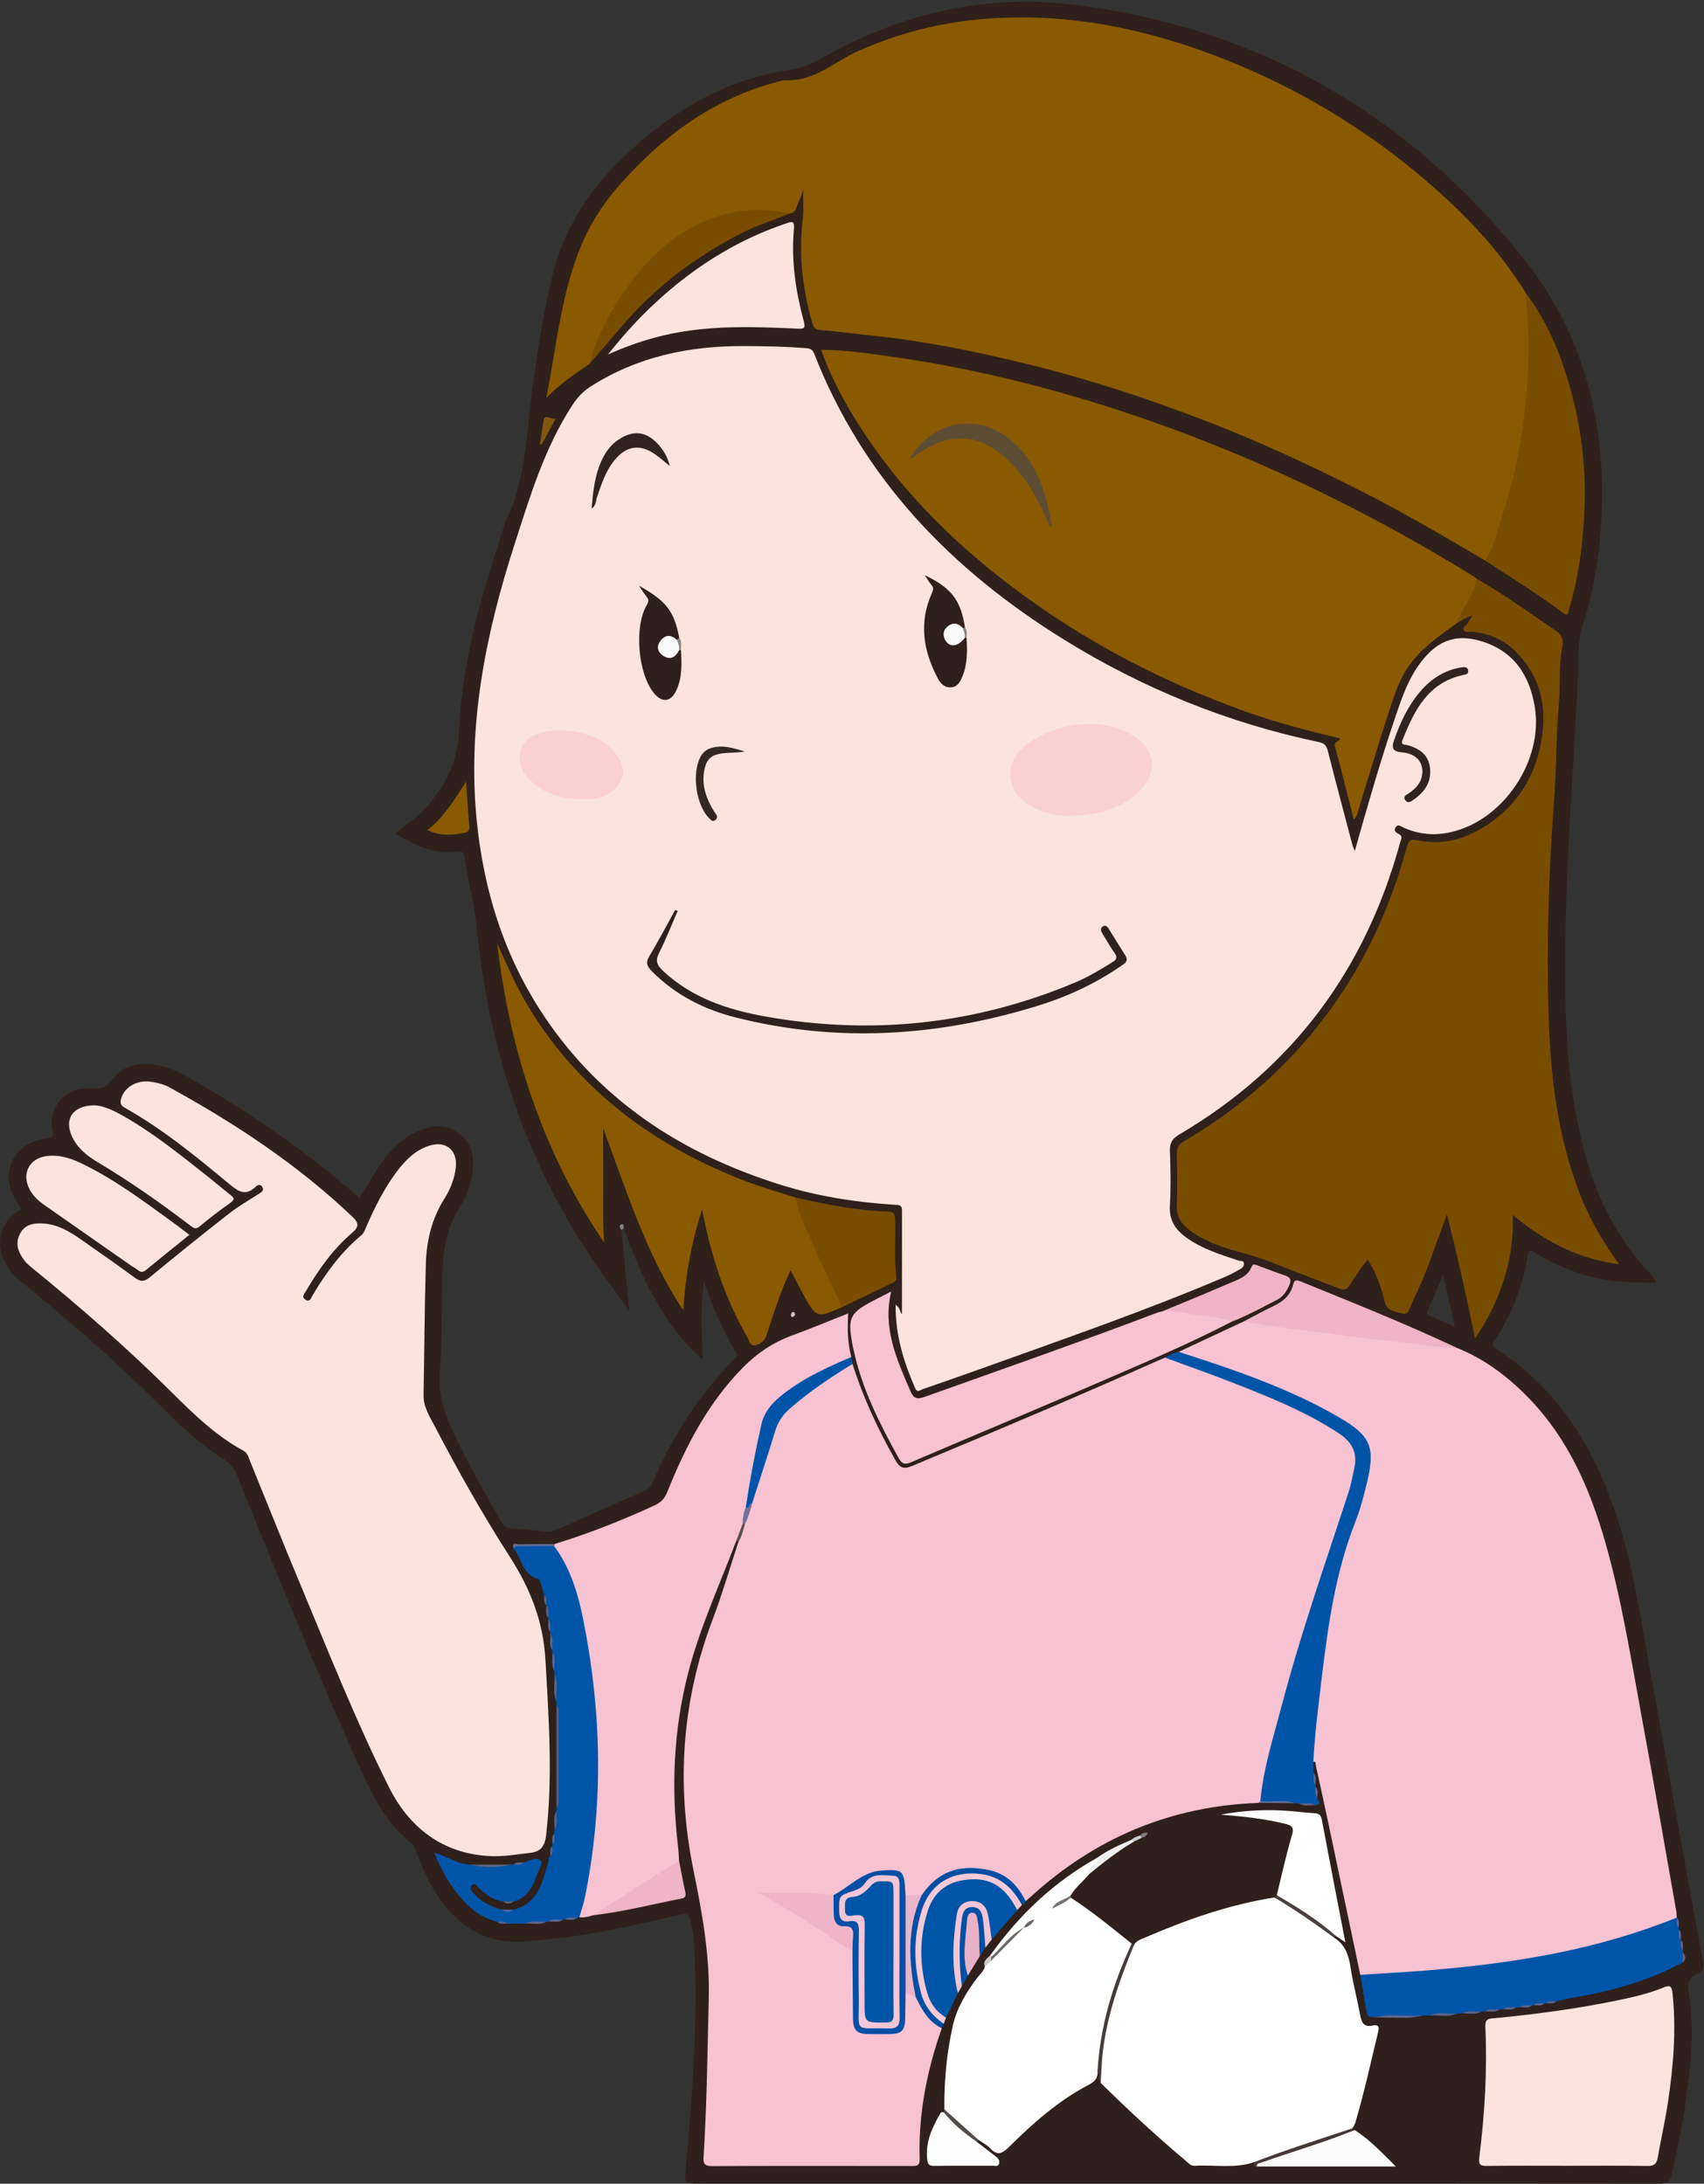 <?xml version="1.0" encoding="UTF-8"?>
<!DOCTYPE svg  PUBLIC '-//W3C//DTD SVG 1.1//EN'  'http://www.w3.org/Graphics/SVG/1.1/DTD/svg11.dtd'>
<svg version="1.1" viewBox="0 0 835 1070" xmlns="http://www.w3.org/2000/svg">
<rect x="0" y="0" width="835" height="1070" fill="#333333" stroke="none"/>
<defs>
<clipPath id="a">
<path d="m-0 1070h834.69v-1069.1h-834.69z"/>
</clipPath>
</defs>
<g clip-path="url(#a)">
<path d="m700.4 644.58c-1.143-0.497-1.317-1.17-0.804-2.336 2.437-5.536 4.787-11.11 7.57-17.608 2.02 8.858 3.804 16.687 5.798 25.435-4.65-2.034-8.604-3.77-12.564-5.491zm134.14 317.1c-8.767-47.808-17.305-95.658-25.999-143.48-4.524-24.878-8.144-49.953-15.987-74.124-11.033-34.004-28.593-63.348-59.428-83.135-2.835-1.82-1.43-2.944-0.393-4.573 8.05-12.649 13.601-26.298 15.851-41.145 0.553-3.646 1.793-2.532 3.687-1.351 5.228 3.262 10.779 5.878 16.483 8.203 13.756 5.606 28.102 6.82 42.858 6.352-0.142-0.603-0.132-0.784-0.217-0.887-1.592-1.925-3.129-3.901-4.808-5.747-15.001-16.498-24.442-35.897-30.178-57.29-8.104-30.22-9.589-61.125-9.489-92.161 0.152-47.014 4.086-93.872 6.277-140.8 0.385-8.251-0.347-16.625 2.258-24.746 4.438-13.835 7.202-28.032 8.51-42.515 4.584-50.733-5.482-97.881-37.746-138.1-56.297-70.171-129.12-112.36-218.78-123.72-44.343-5.618-86.018 3.95-124.78 26.073-5.093 2.907-10.13 4.902-16.065 5.787-31.606 4.713-57.7 20.407-80.474 42.072-16.957 16.131-29.634 35.044-35.294 58.09-4.691 19.103-7.625 38.526-10.202 58.009-2.739 20.709-3.035 41.896-12.088 61.384-1.462 3.149-2.316 6.584-3.41 9.9-10.245 31.072-18.897 62.58-20.32 95.422-0.646 14.921-7.012 26.329-16.404 36.851-4.215 4.723-9.641 8.054-14.643 12.348 9.556 5.834 19.156 10.562 30.582 8.956 2.164-0.305 2.973 0.184 3.252 2.357 1.458 11.381 4.859 22.384 5.961 33.884 6.141 64.109 26.487 123.02 65.012 175.15 3.122 4.225 6.087 8.567 9.761 13.753-1.349-14.102-2.579-26.968-3.809-39.834-0.274-1.043-0.101-1.596 1.109-1.013 8.629 23.855 18.742 46.82 38.65 64.473-0.219-12.53-1.29-24.66 0.688-38.008 4.358 12.685 9.087 23.819 15.453 34.169 1.23 2 0.311 2.869-0.935 4.115-17.299 17.311-29.993 37.699-39.815 59.97-0.866 1.965-2.005 3.286-3.954 4.145-14.283 6.292-28.538 12.648-42.815 18.954-1.672 0.739-3.394 1.164-5.317 0.96-5.632-0.598-11.275-1.125-16.927-1.473-2.208-0.136-3.616-0.836-4.756-2.83-8.748-15.307-17.511-30.596-24.896-46.638-3.903-8.479-6.164-17.226-5.498-26.598 1.195-16.799 0.841-33.635 1.328-50.449 0.321-11.091 2.489-21.783 8.657-31.378 2.799-4.353 4.697-9.2 5.664-14.318 1.53-8.095 1.121-15.876-6.127-21.27-7.134-5.308-14.766-4.05-22.153-0.276-7.318 3.737-12.726 9.618-17.181 16.361-3.352 5.073-6.377 10.361-9.479 15.439-25.204-22.047-52.457-41.03-81.333-57.724-5.473-3.163-11.077-6.18-17.388-7.274-8.673-1.503-17.067-0.523-22.515 7.069-2.785 3.881-5.237 4.494-9.628 4.171-12.927-0.948-21.736 8.457-19.616 20.814 0.605 3.526-0.463 3.514-3.214 3.857-16.314 2.03-23.246 17.348-14.21 31.096 0.709 1.079 1.478 2.118 2.359 3.374-3.832 2.126-6.949 4.784-8.836 8.683-4.267 8.816-0.936 19.272 8.374 26.81 23.578 19.09 46.408 39.024 67.914 60.449 9.802 9.766 19.783 19.373 31.603 26.714 3.192 1.982 4.997 4.428 6.373 7.807 20.196 49.595 40.057 99.332 62.456 148 5.691 12.365 12.418 23.954 23.285 32.582 1.602 1.273 1.926 3.081 2.523 4.76 3.144 8.839 7.181 17.211 12.964 24.636 9.579 12.298 21.83 19.331 37.815 18.56 4.82-0.233 9.622-0.862 14.433-1.298 21.794-1.975 42.98-7.243 64.248-12.018 2.814-0.631 3.712-0.133 4.408 2.587 1.625 6.356 2.088 12.82 2.302 19.309 1.126 34.211-1.273 68.278-4.476 102.3-0.722 7.67-0.805 7.66 6.614 7.66h204.49c88.66 0 177.32-0.02 265.98 0.08 3.56 0 5.205-0.74 6.042-4.54 2.224-10.08 4.462-20.15 6.037-30.35 3.007-19.46 5.398-39.015 2.312-58.675-0.726-4.63-0.095-7.439 4.286-9.296 2.253-0.955 3.277-2.459 2.727-5.46" fill="#2F201B"/>
</g>
<path d="m304.52 602.66c-0.694-0.956-1.509-2.156 0.097-2.73 0.985-0.351 1.107 0.859 1.012 1.717-0.37 0.338-0.739 0.675-1.109 1.013" fill="#8C8684"/>
<path d="m438.87 639.3c2.469 1.573 2.064 4.069 3.116 4.42 0-16.766-6e-3 -33.78 7e-3 -50.794 2e-3 -2.823-2.037-2.488-3.841-2.605-18.83-1.218-37.38-4.084-55.427-9.723-49.207-15.373-90.206-42.11-118.42-86.251-17.815-27.872-27.219-58.637-30.603-91.394-4.858-47.014 4.169-92.131 18.531-136.53 7.571-23.405 14.61-47.017 28.253-67.924 2.432-3.728 5.218-6.735 8.949-9.12 22.936-14.664 48.318-19.931 75.136-19.805 9.998 0.047 19.99 0.223 29.968 0.975 2.163 0.163 3.547 0.468 4.482 2.861 23.971 61.304 67.265 105.83 122.3 139.95 38.743 24.018 80.441 40.94 125.12 50.286 2.827 0.592 3.656 2.01 4.3 4.546 3.886 15.308 7.957 30.569 11.983 45.842 0.193 0.731 0.547 1.419 1.151 2.953 6.379-22.635 12.629-44.283 19.853-65.628 3.674-10.856 7.328-21.588 15.483-30.39 7.902-8.529 16.893-9.912 27.187-6.632 15.532 4.95 23.08 16.481 25.671 31.949 4.401 26.277-15.328 55.73-41.242 61.494-7.881 1.754-15.534 1.122-22.934-2.207-1.286-0.579-2.764-1.972-3.969-0.23-1.196 1.732 0.204 2.667 1.652 3.396 1.995 1.005 0.951 2.543 0.583 3.895-16.947 62.121-52.342 110.34-108.09 143.13-3.414 2.007-4.929 4.092-4.775 8.178 0.337 8.986 0.501 18.017-0.022 26.985-0.414 7.099 2.832 11.72 8.088 15.503 7.67 5.52 16.602 8.246 25.415 11.213 1.017 0.342 2.638-0.164 2.805 1.424 0.126 1.206-0.813 2.242-1.826 2.808-2.456 1.375-4.945 2.729-7.532 3.83-39.139 16.655-79.331 30.516-119.32 44.904-9.531 3.429-19.108 6.731-28.676 10.054-1.251 0.435-2.718 1.943-3.731-0.376-5.607-12.83-9.778-25.987-9.611-40.988" fill="#FBE4DB"/>
<path d="m417.76 668.33c5.215 16.533 12.517 32.117 21.049 47.184 2.118 3.741 3.947 4.532 8.132 2.786 40.566-16.927 81.062-34.013 121.2-51.928 0.909-0.405 1.836-0.768 2.755-1.151 5.209-0.381 9.735 2.071 14.378 3.733 20.861 7.466 41.452 15.603 61.073 26.004 2.947 1.563 5.846 3.203 8.623 5.037 9.915 6.547 11.941 11.577 9.388 23.295-0.994 4.558-2.317 9.027-3.816 13.45-14.006 41.326-27.564 82.785-37.879 125.23-1.614 6.641-2.738 13.365-4.204 20.029-0.394 0.783-1.081 1.178-1.885 1.417-42.791 1.523-79.807 17.065-111.36 45.867-0.855 0.781-1.758 1.511-2.639 2.264-2.082-0.705-2.953-2.611-3.987-4.25-8.538-13.541-32.638-13.563-41.213-3.221-1.743 2.103-3.305 4.634-6.194 5.569-2.456 0.43-4.896 0.641-7.249-0.467-1.912-1.634-1.522-3.941-1.64-6.04-0.194-3.454-1.903-5.043-5.34-5.207-5.718-0.274-11.317-0.578-15.286 4.847-1.185 1.62-3.265 2.418-5.251 2.663-2.971 0.366-5.255 1.871-7.433 3.702-0.752 0.364-1.577 0.707-2.384 0.6-10.339-1.375-20.77-0.492-30.677-1.006 13.821 6.712 26.678 15.997 39.875 24.732 1.101 0.729 2.205 1.498 2.737 2.813 1.297 8.946 0.291 17.939 0.597 26.904 0.068 1.996-0.088 4.002 0.081 5.99 0.325 3.831 2.051 6.154 6.334 5.974 3.488-0.148 6.99 0.028 10.484-0.04 4.625-0.09 5.852-1.295 6.157-5.864 0.265-3.967-0.542-7.994 0.667-11.906 1.971-2.677 3.839-0.566 5.74 0.121 3.968 5.706 8.086 11.304 12.907 16.346-7.292 20.73-11.527 41.99-10.849 64.04 0.113 3.67-1.819 3.46-4.32 3.46-32.47-0.04-64.941-0.09-97.411 0.06-3.783 0.02-4.361-1.36-4.154-4.63 1.63-25.75 1.893-51.56 2.551-77.349 0.548-21.489-3.296-42.284-7.543-63.194-8.467-41.688-5.749-82.661 9.436-122.68 4.704-12.396 8.399-25.174 12.555-37.777-4e-3 -3.234 1.052-6.223 2.118-9.21 1.545-3.328 2.755-6.771 3.561-10.355 4.018-12.004 7.96-24.03 11.602-36.155 1.378-4.589 4.208-8.099 7.832-11.307 7.522-6.659 15.798-12.232 24.093-17.801 2.02-1.357 3.996-3.127 6.789-2.582" fill="#F7C2D2"/>
<path d="m727.69 274.61c-20.329-12.019-40.735-23.877-61.821-34.569-24.79-12.571-50.002-24.179-75.937-34.137-28.396-10.902-57.277-20.386-86.853-27.604-24.812-6.055-49.804-11.176-75.251-13.805-8.57-0.885-17.113-2.062-25.696-2.78-2.504-0.209-3.497-1.219-4.102-3.36-4.79-16.953-6.812-34.145-4.593-51.719 0.58-4.595-0.248-9.294 0.346-14.151-0.787 2.127-1.377 4.358-2.415 6.355-1.147 2.206-1.124 5.495-4.676 5.801-2.434 0.962-4.93 0.417-7.363 0.151-19.791-2.155-36.908 3.805-52.084 16.456-15.316 12.768-25.895 28.819-33.612 46.957-1.497 3.519-3.09 6.977-4.976 10.301-7.045 4.677-14.027 9.436-20.933 16.455 5.2-26.633 7.41-52.625 17.942-76.69 4.566-10.433 10.987-19.822 18.493-28.278 20.817-23.45 45.319-41.468 76.126-49.713 1.597-0.428 3.259-1.011 4.866-0.943 14.014 0.596 23.808-9.238 35.459-14.38 18.865-8.326 38.392-13.526 58.927-15.451 45.176-4.233 87.793 5.566 129.03 23.052 32.998 13.992 63.125 32.763 90.322 56.049 18.746 16.05 35.746 33.805 48.803 54.981 2.209 4.622 2.327 9.539 2.517 14.567 1.418 37.571-4.583 73.932-17.454 109.2-1.018 2.788-1.184 6.381-5.066 7.259" fill="#8A5A00"/>
<path d="m666.57 967.64c-5.28-25.079-10.545-50.161-15.848-75.235-1.952-9.228-3.986-18.438-6.004-27.651-0.143-0.653 0.225-1.81-1.183-1.524-1.491-1.678-1.319-3.743-1.126-5.702 2.55-25.835 5.367-51.632 10.145-77.18 2.679-14.321 8.003-27.821 12.467-41.588 2.059-6.352 3.591-12.8 4.818-19.363 1.596-8.534-1.188-14.964-8.248-19.833-7.707-5.315-15.907-9.7-24.446-13.5-17.363-7.726-35.148-14.319-53.238-20.124-2.309-0.741-4.969-1.048-6.35-3.538 10.635-4.968 21.269-9.937 31.904-14.905 7.892-1.337 15.51 1.002 23.174 2.015 23.858 3.155 47.778 5.763 71.666 8.651 3.315 0.401 6.397 1.728 9.665 2.297 13.651 5.494 25.111 14.192 35.239 24.653 19.135 19.764 29.799 44.14 37.28 70.107 8.107 28.14 12.632 57.056 17.941 85.789 5.855 31.686 11.326 63.444 16.943 95.174 0.201 1.138 0.179 2.316 0.261 3.475-1.882 3.244-5.433 3.643-8.463 4.766-24.8 9.189-50.483 14.794-76.611 18.476-22.104 3.115-44.3 5.202-66.645 5.419-1.178 0.012-2.335 0.085-3.341-0.679" fill="#F7C2D2"/>
<path d="m242.03 909.53c-22.645-0.434-40.461-11.934-51.419-33.806-16.318-32.573-29.672-66.464-43.715-100.04-8.335-19.93-16.295-40.018-24.473-60.014-0.734-1.793-1.173-3.777-3.198-4.873-13.357-7.222-24.127-17.68-34.748-28.25-21.865-21.762-45.06-42.014-68.973-61.47-1.157-0.941-2.322-1.932-3.246-3.09-3.186-3.996-5.035-8.459-2.501-13.382 2.498-4.853 7.12-5.502 12.045-5.061 6.719 0.601 12.301 3.873 17.646 7.603 9.003 6.281 17.99 12.587 26.85 19.066 2.787 2.038 4.59 1.711 7.234-0.47 12.838-10.595 25.81-21.033 38.925-31.283 4.566-3.568 9.665-6.457 14.555-9.604 1.187-0.764 2.4-1.466 1.589-3.093-0.878-1.762-2.334-1.209-3.313-0.274-5.202 4.972-8.846 2.072-13.327-1.652-16.119-13.397-32.376-26.679-50.743-37.001-2.328-1.308-2.448-2.669-1.749-4.859 1.706-5.345 7.541-8.772 13.997-7.978 3.319 0.409 6.603 1.174 9.535 2.781 32.333 17.737 62.927 37.928 89.752 63.479 3.231 3.077 3.157 4.955-0.229 7.842-9.35 7.97-16.349 17.91-22.541 28.431-0.764 1.298-2.463 2.927-0.305 4.288 2.27 1.432 2.804-0.964 3.547-2.215 6.501-10.945 13.964-21.096 23.81-29.315 1.358-1.134 1.823-2.754 2.481-4.262 4.132-9.468 8.704-18.698 14.949-26.984 4.155-5.512 8.9-10.369 15.7-12.616 8.192-2.708 14.107 1.98 13.176 10.58-0.6 5.543-2.621 10.677-5.59 15.362-6.158 9.718-8.741 20.526-9.071 31.777-0.631 21.474-0.741 42.963-1.122 64.445-0.103 5.826 2.996 10.494 5.503 15.296 11.393 21.823 23.498 43.29 36.793 63.974 10.035 15.613 16.367 31.662 17.431 50.464 1.619 28.631 3.661 57.159 0.332 85.795-0.63 5.423-2.452 8.252-8.192 8.816-5.119 0.504-10.19 1.565-17.395 1.593" fill="#FBE4DB"/>
<path d="m723.69 283.61c13.561 7.809 26.238 16.958 39.146 25.761 3.005 2.05 3.291 5.004 2.687 7.974-1.806 8.874-0.797 17.887-1.596 26.83-1.431 16.033-1.187 32.209-2.393 48.269-2.603 34.699-3.699 69.446-2.713 104.2 0.868 30.592 4.398 60.885 15.869 89.708 4.569 11.481 10.731 22.045 18.645 33.101-20.77-2.727-37.246-11.771-51.979-24.113 0.567 21.956-5.872 41.536-18.49 60.562-4.309-20.672-8.572-40.233-13.856-60.785-2.552 6.94-4.796 12.745-6.823 18.626-2.984 8.662-6.572 17.067-10.556 25.302-0.931 1.925-1.582 5.489-4.063 4.668-3.272-1.084-7.912-0.887-9.03-5.775-1.677-7.324-4.177-14.334-8.428-20.887-3.036 4.334-6.189 8.378-8.807 12.743-1.552 2.588-3.144 2.273-5.34 1.425-11.316-4.37-22.743-8.467-33.955-13.087-9.403-3.875-19.575-5.24-28.866-9.454-4.14-1.879-8.088-4.058-11.493-6.925-3.05-2.568-5.094-5.937-4.98-10.414 0.219-8.661 0.189-17.334-0.022-25.996-0.075-3.085 1.02-4.687 3.66-6.238 18.141-10.661 34.826-23.35 49.529-38.366 28.631-29.238 47.88-63.975 58.845-103.34 1.825-6.554 1.671-6.352 8.207-5.269 11.421 1.893 21.802-1.435 31.254-7.553 16.356-10.587 25.239-25.844 27.665-45.141 1.974-15.694-2.037-29.331-13.364-40.413-5.716-5.592-12.879-8.718-20.962-9.47-1.427-0.133-3.372 0.735-4.159-0.753-0.874-1.653 1.377-2.346 2.017-3.606 0.518-1.018 1.192-1.957 2.101-3.423-3.312 0.512-5.355 2.555-7.784 3.731-0.822-0.859-0.719-1.922-0.217-2.756 3.737-6.208 6.22-13.086 10.251-19.132" fill="#794D00"/>
<path d="m723.69 283.61c-1.307 6.436-5.072 11.75-8.019 17.43-0.757 1.46-1.824 2.752-2.015 4.459-8.387 5.996-16.769 11.939-23.009 20.424-5.052 6.869-7.4 14.88-9.995 22.712-5.325 16.078-10.072 32.346-15.086 48.528-0.42 1.356-0.491 2.91-2.201 4.301-3.087-12.082-6.029-23.881-9.163-35.629-0.682-2.557 1.896-2.303 2.638-3.979-15.646-3.71-31.129-7.731-46.229-13.115-44.846-15.991-86.239-38.203-123.46-68.038-27.475-22.027-51.246-47.346-69.491-77.622-6-9.956-11.259-20.265-15.265-31.649 12.158 0.021 23.607 1.821 35.03 3.42 25.47 3.565 50.598 8.894 75.436 15.613 35.834 9.695 70.664 22.154 104.69 37.002 36.198 15.798 70.97 34.254 104.58 54.94 0.555 0.341 1.038 0.799 1.554 1.203" fill="#895A00"/>
<path d="m614.62 1059.4c-9.538 3.3-19.41 1.24-29.119 1.81-2.066 0.13-3.273-1.46-4.634-2.6-14.39-12.05-28.106-24.85-41.501-37.99-2.691-22.883 5.588-43.456 13.51-64.103 0.49-1.277 1.331-2.3 2.588-2.926 0.897-2.488 3.168-3.158 5.294-4.073 20.538-8.844 41.507-16.288 63.709-19.767 2.407 0.1 4.34 1.314 6.355 2.49 6.893 4.023 13.332 8.691 19.681 13.5 1.343 1.017 2.574 2.091 3.221 3.695 5.407 3.352 7.155 8.546 8.08 14.555 1.213 7.875 3.26 15.617 4.737 23.456 0.672 3.572 1.785 5.979 6.099 5.039 2.126-0.463 3.445 0.037 2.758 2.852-3.663 15.012-6.91 30.122-11.311 44.952-0.27 0.91-0.91 1.71-1.378 2.56-0.825 1.68-2.489 2.14-4.05 2.66-12.954 4.25-25.878 8.6-38.705 13.23-1.694 0.61-3.445 1.35-5.334 0.66" fill="#FEFEFE"/>
<path d="m271.69 756.58c16.825-5.177 33.159-11.611 49.136-18.993 3.031-1.4 4.87-3.306 6.167-6.54 8.965-22.359 19.918-43.574 37.055-60.976 6.846-6.952 14.744-12.293 24.003-15.68 9.148-3.346 18.142-7.111 27.585-10.843-0.409 7.565-0.313 14.539 1.535 21.364-0.825 2.156-2.92 2.537-4.695 3.383-8.711 4.149-17.467 8.202-25.333 13.906-7.578 5.495-12.639 12.361-14.24 21.921-1.923 11.476-4.192 22.902-6.317 34.349-0.755 2.676-1.206 5.442-2.324 8.013-0.641 2.937-1.235 5.893-3.367 8.22-8.116 21.547-17.862 42.512-23.648 64.894-7.283 28.168-8.389 56.733-4.951 85.544 0.255 2.138 0.302 4.299 0.446 6.45-3.614 4.458-8.612 7.163-13.286 10.208-7.228 4.709-14.419 9.491-21.914 13.781-2.164 1.238-4.429 2.24-6.852 2.861-2.215 0.679-4.441 1.287-6.798 0.988-1.046-1.991-0.187-3.916 0.28-5.815 4.863-19.8 6.847-39.914 7.083-60.276 0.29-24.998-0.926-49.848-5.701-74.446-2.773-14.288-7.146-27.995-14.426-40.681-0.015-0.613 0.174-1.157 0.562-1.632" fill="#F7C2D2"/>
<path d="m412.64 640.5c-12.532 5.439-12.553 5.451-19.143-6.457-1.995-3.605-3.838-7.295-6.088-11.59-4.514 9.279-7.362 18.39-10.387 27.431-0.475 1.419-0.92 2.848-1.369 4.275-0.889 2.83-3.145 4.593-5.701 5.06-2.313 0.423-2.907-2.475-3.81-4.054-11.168-19.519-17.999-40.579-22.123-62.73-5.089 16.11-8.22 32.545-9.193 49.652-18.224-27.471-27.868-58.598-39.24-89.309 0 9.261-0.037 18.522 0.01 27.782 0.048 9.407-0.336 18.826 0.489 28.347-30.161-44.355-46.223-93.712-52.45-146.66 2.374 5.235 4.682 10.501 7.134 15.7 9.542 20.233 22.61 38.034 38.579 53.544 21.763 21.138 47.426 36.256 75.684 47.126 8.077 3.107 16.367 5.504 24.595 8.12 1.158 1.031 1.689 2.414 2.224 3.819 5.665 14.878 12.238 29.349 19.443 43.542 0.984 1.937 2.89 3.856 1.346 6.398" fill="#8A5A00"/>
<path d="m767.91 1061.2c-13.157 0-26.315-0.1-39.469 0.08-3.241 0.04-3.949-0.92-3.564-4.01 2.652-21.34 3.967-42.76 2.968-64.263-0.204-4.389 2.555-3.913 5.007-4.152 19.216-1.872 38.34-4.377 57.276-8.197 8.472-1.71 16.948-3.507 24.967-6.777 3.327-1.357 4.099-0.734 4.468 2.729 1.921 18.039 0.445 35.92-2.268 53.73-1.376 9.03-3.392 17.97-4.987 26.97-0.52 2.94-1.73 4.04-4.929 3.98-13.153-0.21-26.312-0.09-39.469-0.09" fill="#FBE4DB"/>
<path d="m537.84 1014.6c0.333 3.53-1.277 5.33-4.507 7.02-14.823 7.77-27.229 18.8-39.012 30.48-3.325 3.3-5.684 4.22-9.122 0.55-1.546-1.65-3.703-2.72-5.583-4.06-7.058-3.45-12.711-8.48-16.877-15.15-0.107-13.8 1.136-27.51 4.175-40.942 1.952-8.63 6.54-16.202 11.855-23.279 1.362-1.814 3.282-3.273 3.839-5.642 0.045-1.837 1.531-2.64 2.654-3.705 5.116-5.122 10.175-10.301 15.377-15.336 0.336-0.305 0.702-0.572 1.077-0.824 1.787-0.982 3.127-2.501 4.605-3.856 2.945-2.126 5.931-4.19 9.101-5.975 3.139-1.23 5.821-3.508 9.254-4.073 10.52 6.8 20.158 14.768 29.908 22.588-4.086 12.097-9.025 23.891-12.087 36.356-2.098 8.543-2.5 17.348-4.657 25.848" fill="#FEFEFE"/>
<path d="m603.66 647.57c-19 9.849-38.643 18.325-58.262 26.812-32.88 14.223-65.953 27.998-98.895 42.079-3.017 1.289-4.49 0.989-6.164-2.039-9.35-16.916-18.035-34.077-22.095-53.18-0.069-0.324-0.201-0.637-0.263-0.962-2.864-15.046-1.979-16.849 11.716-23.872 2.206-1.132 4.413-2.261 7.01-3.591-4.29 17.96 2.742 33.362 9.439 48.87 1.484 3.434 3.127 4.136 6.82 2.817 38.129-13.62 76.359-26.958 114.21-41.351 0.764-0.291 1.593-0.414 2.392-0.615 5.579-1.947 11.137-0.756 16.683 0.158 4.261 0.703 8.559 1.186 12.789 2.034 1.778 0.356 4.167 0.152 4.622 2.84" fill="#F7C2D2"/>
<path d="m271.58 757.59c8.134 10.991 11.809 23.808 14.396 36.883 8.879 44.884 9.776 89.872 0.725 134.87-0.687 3.412-1.865 6.725-2.815 10.084-0.346 0.081-0.692 0.163-1.038 0.244-1.932 1.055-4.202-0.258-6.122 0.876-0.321 0.084-0.648 0.12-0.98 0.11-2.272 1.137-4.859-0.287-7.128 0.874-0.309 0.058-0.622 0.087-0.937 0.09-3.246 1.296-6.766-0.36-10.013 0.927-3.014 6e-3 -6.028 0.011-9.042 0.017-1.497-1.165-3.492 0.213-4.984-0.976-6.914-1.561-12.386-5.549-16.975-10.675-5.901-6.592-10.354-14.137-13.81-23.017 6.4 1.586 11.467 5.752 17.782 5.745 6.679 0.761 13.358 0.784 20.037-0.015 0.304-0.046 0.611-0.068 0.919-0.067 1.543-1.08 3.529 0.233 5.056-0.937 2.728-0.979 6.397-2.819 8.154-1.135 1.455 1.393-0.936 5.067-1.885 7.637-2.082 5.64-4.611 10.956-11.229 12.58-1.699 0.591-3.4 0.576-5.102 0.012-4.824-0.707-8.594-3.266-11.936-6.659-0.936-0.949-1.97-2.932-3.561-1.149-1.283 1.437 0.092 2.692 1.098 3.838 3.637 4.14 8.319 6.471 13.516 7.94 1.993 0.7 3.993 0.625 5.997 0.052 11.878-3.135 14.095-13.357 16.906-23.117 0.307-1.068-0.171-2.368 0.988-3.176 1.386-1.38-0.138-3.392 1.045-4.816 0.039-0.353 0.079-0.706 0.119-1.058 0.987-1.601-0.128-3.536 0.82-5.142 0.036-0.605 0.073-1.21 0.11-1.815 1.29-2.942-0.262-6.168 0.912-9.122 0.035-0.609 0.071-1.217 0.107-1.826 1.051-9.085 0.388-18.203 0.407-27.302 0.015-7.603 0.644-15.23-0.412-22.817-0.026-0.628-0.051-1.255-0.077-1.882-1.302-4.287 0.423-8.789-0.927-13.072-0.031-0.654-0.062-1.309-0.093-1.963-1.172-2.902 0.309-6.057-0.852-8.961-0.04-0.375-0.081-0.75-0.121-1.125-1.25-2.541 0.362-5.423-0.946-7.957-0.059-0.295-0.078-0.593-0.057-0.893-1.128-1.935 0.209-4.223-0.881-6.164-0.058-0.289-0.092-0.58-0.104-0.875-1.205-1.875 0.296-4.186-0.973-6.052h-0.017c-1.145-1.503 0.201-3.487-0.962-4.986-0.572-1.904-1.123-3.815-1.724-5.71-0.247-0.778-0.479-2.101-0.925-2.196-8.121-1.72-8.197-10.019-12.359-14.94-0.332-1.061 0.182-1.602 1.169-1.583 6.241 0.118 12.502-0.614 18.724 0.398" fill="#0055A8"/>
<path d="m727.69 274.61c4.762-7.003 6.199-15.312 8.769-23.124 5.694-17.311 9.243-35.186 11.059-53.283 1.754-17.484 2.115-35.074 0.17-52.621-0.072-0.656 0-1.329 5e-3 -1.994 9.691 12.946 16.088 27.548 20.68 42.887 5.936 19.827 8.842 40.223 8.13 60.912-0.593 17.236-2.599 34.379-7.602 51.018-0.517 1.719-0.195 4.037-3.186 1.779-12.206-9.213-25.263-17.177-38.025-25.574" fill="#794D00"/>
<path d="m666.57 967.64c10.923-0.714 21.858-1.279 32.766-2.167 39.011-3.175 77.503-9.013 114.4-22.806 2.637-0.986 5.261-2.006 7.892-3.01-1e-3 1e-3 0.063-0.035 0.063-0.035 1.111 1.496-0.213 3.454 0.94 4.942 0.078 0.291 0.113 0.587 0.104 0.889 1.019 1.592-0.25 3.591 0.92 5.156l0.023-0.014c1.125 1.542-0.183 3.54 0.949 5.081 0.05 0.291 0.079 0.584 0.086 0.879 0.599 1.697 0.831 3.384-0.135 5.04-16.602 8.775-34.337 14.024-52.799 17.055-3.073 0.505-6.096 1.315-9.142 1.985-1.521 1.098-3.481-0.195-5 0.918-0.298 0.057-0.598 0.089-0.901 0.096-1.573 1.049-3.54-0.176-5.111 0.885-0.315 0.049-0.632 0.076-0.951 0.082-1.885 1.182-4.156-0.21-6.052 0.904-0.594 0.059-1.189 0.118-1.783 0.178-1.959 0.998-4.221-0.254-6.168 0.832-0.617 0.051-1.234 0.102-1.85 0.152-2.308 1.074-4.899-0.281-7.201 0.842-0.627 0.053-1.254 0.107-1.882 0.16-2.968 1.136-6.181-0.353-9.143 0.852-0.93 0.05-1.859 0.1-2.788 0.149-4.329 1.172-8.841-0.413-13.162 0.882-1.292 0.033-2.584 0.066-3.876 0.099-6.189 0.966-12.418 0.138-18.621 0.434-1.782 0.085-3.61-0.379-5.342 0.394-1.732 0.087-2.797-0.619-3.098-2.423-1.025-6.147-2.091-12.288-3.141-18.431" fill="#0055A8"/>
<path d="m577.56 662.4c27.069 8.705 54.015 17.768 78.739 32.154 15.504 9.02 17.73 14.56 13.521 32.029-1.556 6.454-3.228 12.953-5.663 19.109-9.652 24.399-13.274 50.056-16.411 75.833-1.688 13.869-3.407 27.737-4.207 41.7 0.055 1.812 0.111 3.621 0.168 5.429 1.159 1.854-0.281 4.114 0.931 5.959 0.026 0.335 0.051 0.67 0.076 1.005 1.062 1.513-0.175 3.432 0.874 4.948-0.414 1.319 2.696 3.458-0.936 4.03-2.586-1.318-5.494 0.23-8.1-0.911-0.63-0.055-1.259-0.11-1.888-0.166-5.64-1.316-11.455 0.505-17.086-0.962 1.492-16.186 6.488-31.592 10.602-47.185 9.306-35.27 21.343-69.69 32.695-104.32 1.238-3.778 1.86-7.758 2.752-11.648 1.713-7.47-1.125-12.812-7.386-16.965-15.231-10.104-32.017-16.969-48.869-23.658-12.053-4.785-24.311-9.055-36.476-13.556 2.091-1.251 4.198-2.46 6.664-2.822" fill="#0054A8"/>
<path d="m297.94 173.68c8.892-11.233 17.703-20.586 27.408-29.109 17.683-15.531 37.431-27.512 59.806-35.078 3.219-1.088 4.236-1.233 3.874 2.851-1.351 15.256 0.839 30.244 4.813 44.936 1.056 3.904 0.043 3.897-3.27 3.744-23.473-1.084-46.942-1.857-69.957 4.475-7.316 2.013-14.446 4.535-22.674 8.181" fill="#FBE4DB"/>
<path d="m92.792 605.07c-7.269 5.87-14.284 11.461-21.195 17.179-1.411 1.168-2.455 1.318-3.865 0.191-1.034-0.826-2.249-1.42-3.339-2.181-14.176-9.894-28.342-19.803-42.515-29.7-3.326-2.322-6.241-5.022-7.877-8.822-3.12-7.251 0.605-13.985 8.41-15.194 6.368-0.986 12.19 0.931 17.797 3.643 15.504 7.498 29.271 17.709 43.136 27.759 3.085 2.236 6.087 4.585 9.448 7.125" fill="#FBE4DB"/>
<path d="m46.186 541.61c3.917 0.033 8.923 2.222 13.728 4.919 15.135 8.498 28.543 19.423 42.108 30.121 3.655 2.882 7.173 5.937 10.838 8.806 1.791 1.402 2.426 2.236 0.041 3.909-5.165 3.625-10.159 7.511-15.037 11.517-1.669 1.371-2.588 1.186-4.173-0.022-14.796-11.283-29.99-21.963-46.012-31.495-5.333-3.173-10.396-7.331-12.846-13.548-3.115-7.904 1.129-14.134 11.353-14.207" fill="#FBE4DB"/>
<path d="m412.64 640.5c-4.628-9.898-9.399-19.731-13.837-29.713-3.486-7.84-7.231-15.609-9.176-24.047 14.997 3.345 30.026 6.494 45.468 6.888 2.182 0.056 3.425 0.915 3.513 3.227 0.373 9.774-0.582 19.578 0.663 29.333 0.152 1.19-0.637 1.775-1.588 2.233-8.349 4.022-16.696 8.051-25.043 12.079" fill="#794D00"/>
<path d="m625.65 928.65c2.429-9.836 4.553-19.763 7.434-29.465 1.189-4.004-0.23-4.772-3.439-5.56-10.328-2.536-20.84-3.625-31.444-4.472 9.666-1.851 19.409-2.458 29.194-2.063 5.649 0.228 11.274 1.037 16.921 1.398 2.272 0.146 3.034 1.111 3.443 3.285 3.718 19.774 7.564 39.524 11.501 59.95-1.839-1.242-3.222-2.176-4.605-3.111-3.412-1.135-5.853-3.753-8.546-5.887-6.512-5.161-14.233-8.529-20.459-14.075" fill="#FEFEFE"/>
<path d="m498.46 935.9c-4.172 4.821-8.343 9.642-12.515 14.463-2.471-2.256-1.773-5.507-2.559-8.287-0.398-1.408-0.177-2.931-0.833-4.351-1.269-2.749-2.945-4.658-6.313-4.665-3.509-8e-3 -5.015 2.194-5.945 4.989-0.834 2.505-1.292 5.104-1.217 7.799 0.255 9.257-0.532 18.532 0.515 27.776 0.112 0.991-0.289 1.964-0.205 2.963-1.941 3.999-3.882 7.999-5.824 11.998-4.451-0.369-6.246-3.973-8.332-7.062-3.073-4.55-3.905-9.907-4.449-15.185-1.116-10.828-1.104-21.64 3.136-31.944 6.786-16.493 29.228-20.278 40.905-6.926 2.083 2.381 4.045 4.924 3.636 8.432" fill="#0055A8"/>
<path d="m713.97 660.46c-10.262-0.119-20.323-2.206-30.505-3.142-10.334-0.95-20.633-2.339-30.92-3.742-14.369-1.959-28.827-3.296-43.08-6.079 4.826-2.516 9.58-5.183 14.497-7.505 4.747-2.242 8.48-5.322 9.711-10.586 0.574-2.457 1.749-2.295 3.511-1.581 25.781 10.442 51.592 20.812 76.786 32.635" fill="#F0B4C8"/>
<path d="m288.66 178.51c3.894-13.902 10.572-26.49 18.921-38.115 8.172-11.379 17.937-21.374 30.267-28.3 15.261-8.573 31.568-11.505 48.847-7.45-7.882 3.422-16.144 5.889-23.823 9.839-22.377 11.509-42.057 26.416-58.369 45.665-5.225 6.168-10.559 12.243-15.843 18.361" fill="#794D00"/>
<path d="m603.66 647.57c-6.67-2.614-13.864-2.468-20.768-3.877-4.349-0.888-8.822-1.504-13.327-1.155 11.118-4.633 22.28-9.164 33.33-13.955 4.015-1.741 8.517-3.076 10.383-7.832 0.725-1.849 2.056-1.036 3.315-0.563 4.336 1.627 8.657 3.304 13.051 4.762 2.616 0.868 3.312 2.09 2.145 4.728-1.318 2.977-2.913 5.608-5.861 7.133-7.323 3.79-14.556 7.772-22.268 10.759" fill="#F0B4C8"/>
<path d="m663.8 1043.7c7.547 4.76 13.559 11.32 20.183 17.86h-68.129c-1.014-0.97-0.694-1.89 0.432-2.23 15.976-4.79 31.35-11.41 47.514-15.63" fill="#FCFCFC"/>
<path d="m478.71 1049.5c3.137 2.42 6.267 4.85 9.413 7.27 1.146 0.87 1.83 2.03 1.458 3.42-0.421 1.58-1.897 0.99-2.947 1-9.611 0.04-19.224-0.06-28.833 0.07-2.572 0.04-3.198-0.77-3.467-3.34-0.882-8.44 2.472-15.51 6.473-22.46 0.438-0.76 1.104-0.49 1.734-0.43 5.528 4.67 11.037 9.36 16.169 14.47" fill="#FDFDFD"/>
<path d="m365.46 738.48c2.059-13.626 4.605-27.158 7.649-40.601 1.539-6.792 6.118-11.283 11.304-15.282 9.946-7.67 21.314-12.756 32.753-17.687 0.195 1.144 0.389 2.285 0.584 3.425-10.966 6.649-21.57 13.801-31.201 22.323-3.334 2.95-5.458 6.49-6.767 10.802-3.575 11.772-7.472 23.447-11.242 35.16-0.438 0.869-0.909 1.752-1.522 2.473-0.83 0.974-1.623 1.076-1.558-0.613" fill="#0054A8"/>
<path d="m290.69 938.44c14.017-8.95 28.035-17.9 42.052-26.85 1.006 5.167 1.905 10.359 3.074 15.488 0.434 1.904-0.017 2.833-1.832 3.187-14.415 2.811-28.661 6.517-43.294 8.175" fill="#EFB4C8"/>
<path d="m498.46 935.9c-6.452-12.461-14.286-16.664-26.853-14.566-8.83 1.474-14.389 6.88-16.983 15.011-4.248 13.314-4.095 26.862-0.221 40.265 1.458 5.047 4.457 9.248 9.162 11.976-0.366 1.018-0.732 2.037-1.097 3.056-5.41-0.893-8.381-5.044-10.135-9.332-7.174-17.535-7.448-35.278 0.91-52.523 4.508-9.301 13.038-12.967 22.969-13.094 9.966-0.126 18.062 3.775 23.426 12.529 0.793 1.295 1.519 2.586 1.142 4.19-0.774 0.829-1.547 1.659-2.32 2.488" fill="#F5C9D6"/>
<path d="m515.63 935.16c-2.904 1.799-5.808 3.597-8.712 5.395-2.074 0.965-3.379 2.925-5.296 4.093l0.085-0.076c-4.401 3.278-7.792 7.616-11.838 11.262-1.279 1.154-2.065 3.116-4.273 2.969-0.339-0.425-0.324-0.837 0.043-1.237 13.853-19.418 30.856-35.382 51.703-47.127 1.439 1.534 1.488 1.571 0.558 2.786-1.361 1.78-3.409 2.994-4.284 5.18-2.865 3.511-6.558 6.304-8.911 10.259-2.07 3.499-6.789 3.299-9.075 6.496" fill="#FDFDFD"/>
<path d="m500.78 933.41c-4.466-8.095-10.444-13.962-20.235-15.183-13.636-1.701-24.618 4.508-28.804 17.608-4.309 13.488-4.063 27.251-0.371 40.89 1.719 6.353 5.669 11.229 11.099 14.913-0.325 0.725-0.649 1.448-0.973 2.171-6.568-3.137-9.752-9.109-12.755-15.232-2.093-1.968-2.689-4.623-2.911-7.26-0.904-10.78-1.529-21.594 0.608-32.293 0.769-3.844 1.612-7.897 5.226-10.429 8.842-12.936 20.523-15.101 33.497-12.138 8.369 1.911 13.756 7.58 17.412 15.091-0.277 0.93-0.866 1.559-1.793 1.862" fill="#004FA5"/>
<path d="m209.36 406.73c4.71-3.373 7.687-7.382 10.713-11.281 2.909-3.749 5.308-7.894 8.32-12.453 0.544 7.73 0.928 14.875 1.612 21.992 0.242 2.509-1.468 2.929-2.917 3.2-5.686 1.062-11.391 1.466-17.728-1.458" fill="#895A00"/>
<path d="m469.39 976.59c-3.17-12.825-2.539-25.728-0.529-38.601 0.625-4.003 3.24-6.484 7.635-6.462 4.395 0.023 6.785 2.577 7.611 6.539 0.844 4.053 1.243 8.199 1.839 12.302-1.027 1.313-2.055 2.628-3.084 3.943-2.11-1.766-1.523-4.244-1.619-6.489-0.136-3.172-0.673-6.248-1.811-9.195-0.567-1.468-1.596-2.514-3.386-2.4-1.781 0.113-2.471 1.213-3.002 2.789-1.089 3.228-0.9 6.543-0.991 9.844-0.222 8.097 0.548 16.223-0.721 24.288-0.647 1.147-1.295 2.294-1.942 3.442" fill="#F2C5D5"/>
<path d="m480.15 958.4c-1.953 3.216-3.907 6.432-5.86 9.648-2.031-0.79-2.536-2.491-2.575-4.42-0.143-7.15-0.133-14.298 0.589-21.424 0.101-0.998 0.35-1.98 0.749-2.891 0.687-1.574 1.621-3.033 3.603-2.902 1.927 0.128 2.899 1.513 3.327 3.241 1.544 6.231 1.759 12.484 0.167 18.748" fill="#E9B2C7"/>
<path d="m480.15 958.4c-0.579-5.751 0.125-11.586-1.089-17.29-0.365-1.71-0.41-4.119-2.883-3.892-1.946 0.177-2.212 2.345-2.329 3.941-0.654 8.968-2.57 17.97 0.445 26.884-0.994 1.707-1.984 3.408-2.97 5.103-1.463-10.951-1.452-21.905-2e-3 -32.843 0.411-3.096 1.349-6.037 5.423-5.835 3.734 0.185 4.537 3.097 4.908 5.913 0.608 4.614 0.824 9.278 1.206 13.922-0.903 1.365-1.806 2.731-2.709 4.097" fill="#0150A5"/>
<path d="m537.84 1014.6c1.327-21.88 7.428-42.475 16.744-62.204 0.296 0.371 0.592 0.743 0.888 1.115-6.924 16.842-12.994 33.943-15.101 52.169-0.57 4.92-0.678 9.9-0.997 14.86-1.794-1.65 0.179-4.27-1.534-5.94" fill="#453B39"/>
<path d="m663.8 1043.7c-14.942 6.11-30.469 10.54-45.667 15.92-1.103 0.39-2.379 0.27-2.279 1.94-2.249 0.33-1.51-1.04-1.224-2.16 15.82-6.13 32.013-11.17 48.089-16.55 0.36 0.28 0.721 0.57 1.081 0.85" fill="#433936"/>
<path d="m533.62 918.4c-1.347-2.408 1.284-2.915 2.039-4.325 0.629-1.177 3.199-1.48 1.687-3.641 5.299-3.78 11.156-6.492 17.139-8.966 1.044-0.481 1.229 0.05 1.107 0.941-7.852 4.605-14.966 10.224-21.972 15.991" fill="#F0EFF0"/>
<path d="m625.65 928.65c10.189 5.897 20.158 12.114 29.005 19.962-0.308 0.262-0.615 0.524-0.923 0.786-9.489-6.954-19.143-13.661-29.257-19.685 0.392-0.354 0.783-0.709 1.175-1.063" fill="#4A403E"/>
<path d="m272.71 835.55c0.978 0.881 0.917 2.067 0.918 3.22 8e-3 14.559 0.01 29.117 8e-3 43.676 0 1.155 0.047 2.337-0.922 3.222-1e-3 -16.705-2e-3 -33.412-4e-3 -50.118" fill="#5C6380"/>
<path d="m272.39 204.92c-2.318 4.284-4.636 8.568-6.954 12.852-0.275-0.071-0.549-0.141-0.824-0.212 0.557-3.75 1.088-7.505 1.678-11.25 0.709-4.501 4.374 0.229 6.1-1.39" fill="#80590E"/>
<path d="m478.71 1049.5c-5.945-4.2-11.679-8.64-16.169-14.47 0.064-0.51 0.128-1.02 0.192-1.52 5.626 5.05 11.252 10.1 16.877 15.15l-0.9 0.84" fill="#534C4A"/>
<path d="m672.81 988.49c7.932-1.863 15.974-0.54 23.962-0.829-7.928 1.982-15.973 0.604-23.962 0.829" fill="#5E6893"/>
<path d="m271.58 757.59c-5.294 9e-3 -10.589-0.021-15.882 0.05-1.397 0.019-3.051-0.559-4.011 1.133-1.321-3.308 1.535-2.054 2.567-2.082 5.807-0.159 11.619-0.097 17.43-0.111-0.035 0.337-0.069 0.674-0.104 1.01" fill="#656C93"/>
<path d="m250.68 913.63c-6.678 1.625-13.357 1.617-20.037 0.014 6.679-4e-3 13.358-9e-3 20.037-0.014" fill="#60647F"/>
<path d="m617.58 882.56c5.683 0.534 11.483-0.992 17.086 0.963-6.03-0.034-12.06-0.068-18.089-0.101 0.335-0.288 0.669-0.575 1.003-0.862" fill="#5F6C97"/>
<path d="m515.63 935.16c1.715-3.995 6.214-4.101 9.075-6.496l-0.036 1.188c-2.638 2.409-5.913 3.733-9.039 5.308" fill="#757271"/>
<path d="m271.71 820.59c2.009 4.236 0.552 8.718 0.927 13.071-1.89-4.244-0.708-8.707-0.927-13.071" fill="#5C6380"/>
<path d="m700.65 987.56c4.275-1.963 8.771-0.622 13.16-0.882-4.277 1.911-8.77 0.623-13.16 0.882" fill="#5A6387"/>
<path d="m360.89 754.7c1.004-2.683 2.009-5.366 3.013-8.049 0.371-0.331 0.766-0.362 1.185-0.093-0.878 3.145-1.556 6.362-3.331 9.181-0.289-0.346-0.578-0.693-0.867-1.039" fill="#594F4F"/>
<path d="m485.64 957.56c0.021 0.442 0.042 0.883 0.064 1.325 0.574 0.631 0.471 1.247-0.043 1.853-1.02 0.959-2.04 1.918-3.059 2.877-1.259-3.158 1.769-4.165 3.038-6.055" fill="#CBCBCB"/>
<path d="m257.67 942.55c3.195-1.845 6.674-0.629 10.013-0.927-3.196 1.836-6.663 0.755-10.013 0.927" fill="#5B658B"/>
<path d="m272.61 887.49c-0.221 3.049 0.941 6.236-0.912 9.122 0.15-3.056-0.814-6.223 0.912-9.122" fill="#5B617F"/>
<path d="m716.6 986.53c2.91-1.758 6.084-0.688 9.143-0.852-2.913 1.723-6.078 0.752-9.143 0.852" fill="#5C6484"/>
<path d="m270.76 809.67c1.779 2.845 0.621 5.969 0.852 8.961-1.69-2.853-0.771-5.954-0.852-8.961" fill="#5D6890"/>
<path d="m636.55 883.68c2.713 0.191 5.579-0.979 8.1 0.911-2.711-0.205-5.558 0.794-8.1-0.911" fill="#5A6384"/>
<path d="m269.69 800.59c1.856 2.47 0.674 5.3 0.946 7.957-1.818-2.474-0.725-5.293-0.946-7.957" fill="#5B6487"/>
<path d="m555.59 902.41c-0.369-0.313-0.738-0.627-1.107-0.941 1.095-1.207 2.618-1.577 4.072-2.083 0.995-0.236 1.295 0.154 0.984 1.093-1.317 0.644-2.633 1.288-3.949 1.931" fill="#CACACB"/>
<path d="m268.62 941.53c2.199-1.729 4.737-0.703 7.127-0.874-2.205 1.678-4.728 0.768-7.127 0.874" fill="#586590"/>
<path d="m727.62 985.52c2.233-1.702 4.781-0.709 7.199-0.842-2.238 1.653-4.773 0.781-7.199 0.842" fill="#596489"/>
<path d="m267.68 786.6c1.736 1.79 0.759 4.017 0.973 6.052-1.648-1.804-0.827-4.006-0.973-6.052" fill="#5A6489"/>
<path d="m251.71 935.74c-2.011 1.303-4.011 1.378-5.997-0.052 1.999 0.018 3.998 0.035 5.997 0.052" fill="#5367A1"/>
<path d="m268.76 793.53c1.642 1.861 0.704 4.092 0.881 6.163-1.573-1.871-0.838-4.072-0.881-6.163" fill="#5A6894"/>
<path d="m744.62 983.52c1.818-1.64 4.02-0.703 6.052-0.904-1.819 1.626-3.991 0.892-6.052 0.904" fill="#57638C"/>
<path d="m276.73 940.55c1.842-1.675 4.056-0.747 6.12-0.876-1.853 1.592-4.053 0.769-6.12 0.876" fill="#5B6892"/>
<path d="m559.54 900.48c-0.328-0.364-0.656-0.728-0.984-1.093 1.03-1.048 2.204-1.656 3.771-1.321-0.401 1.538-1.573 2.002-2.787 2.414" fill="#7F7D7E"/>
<path d="m736.67 984.53c1.873-1.622 4.084-0.75 6.167-0.833-1.881 1.567-4.078 0.805-6.167 0.833" fill="#5C6486"/>
<path d="m644.64 874.61c-1.697-1.77-0.744-3.954-0.931-5.959 1.651 1.777 0.81 3.943 0.931 5.959" fill="#5D6387"/>
<path d="m645.58 880.57c-1.542-1.429-0.739-3.272-0.874-4.949 1.433 1.448 0.883 3.246 0.874 4.949" fill="#616992"/>
<path d="m822.63 944.56c-1.554-1.412-0.837-3.255-0.94-4.942 1.6 1.403 0.83 3.256 0.94 4.942" fill="#5B648D"/>
<path d="m757.64 981.55c1.441-1.534 3.3-0.799 5.001-0.919-1.437 1.563-3.289 0.861-5.001 0.919" fill="#5D668A"/>
<path d="m751.63 982.53c1.491-1.521 3.374-0.777 5.11-0.886-1.494 1.502-3.356 0.878-5.11 0.886" fill="#5F678A"/>
<path d="m271.59 898.43c-0.062 1.748 0.693 3.626-0.821 5.142-0.031-1.763-0.611-3.613 0.821-5.142" fill="#61698E"/>
<path d="m256.66 912.62c-1.447 1.599-3.333 0.826-5.056 0.937 1.468-1.485 3.325-0.871 5.056-0.937" fill="#5B6589"/>
<path d="m266.7 781.62c1.596 1.415 0.786 3.296 0.962 4.986-1.502-1.434-0.944-3.266-0.962-4.986" fill="#5B6282"/>
<path d="m243.65 941.59c1.689 0.183 3.566-0.587 4.985 0.976-1.714-0.059-3.572 0.617-4.985-0.976" fill="#56638F"/>
<path d="m270.65 904.63c-0.187 1.641 0.751 3.527-1.045 4.817 0.238-1.63-0.522-3.476 1.045-4.817" fill="#59648A"/>
<path d="m388.53 645.21c-0.682 0.342-0.944-0.264-0.921-0.628 0.036-0.585 0.202-1.464 0.588-1.652 0.498-0.241 1.262 0.137 1.371 0.921 0.103 0.753-0.429 1.106-1.038 1.359" fill="#CCC8C7"/>
<path d="m823.66 950.61c-1.589-1.489-0.866-3.391-0.921-5.155 1.498 1.505 0.789 3.405 0.921 5.155" fill="#5A6791"/>
<path d="m824.63 955.67c-1.555-1.462-0.794-3.357-0.949-5.081 1.545 1.464 0.9 3.337 0.949 5.081" fill="#5E6485"/>
<path d="m246.59 931.72c1.701-5e-3 3.402-9e-3 5.102-0.013-1.697 1.366-3.398 1.34-5.102 0.013" fill="#61606F"/>
<path d="m824.58 961.59 0.135-5.04c1.187 1.713 1.733 3.409-0.135 5.04" fill="#636786"/>
<path d="m523.08 399.68c-5 0.176-11.862-1.365-18.24-4.999-12.295-7.006-13.065-21.181-1.799-29.797 5.544-4.241 11.719-6.928 18.349-8.607 10.227-2.591 20.296-2.16 30.081 2.211 17.132 7.652 16.6 22.978 2.152 33.09-8.43 5.9-18.052 8.076-30.543 8.102" fill="#F9D1D0"/>
<path d="m285.08 391.59c-10.307-0.153-19.528-2.825-26.775-10.782-4.96-5.446-5.953-16.407 3.835-20.624 12.178-5.247 31.385-1.508 39.514 9.045 2.981 3.869 4.932 8.37 2.476 13.366-2.846 5.793-8.116 8.011-14.072 8.956-1.62 0.257-3.317 0.039-4.978 0.039" fill="#F9D1D0"/>
<path d="m332.08 446.32c-2.955 6.783-5.62 13.713-8.974 20.293-1.991 3.907-1.512 6.031 1.765 9.099 14.247 13.336 31.88 19.107 50.32 22.386 52.067 9.258 102.69 3.875 151.56-16.638 6.436-2.702 12.419-6.316 18.354-9.998 2.163-1.342 2.551-2.459 1.004-4.618-2.128-2.966-3.894-6.19-5.832-9.294-0.763-1.222-1.296-2.594 0.063-3.557 1.523-1.078 2.416 0.265 3.133 1.403 2.659 4.221 5.238 8.492 7.931 12.691 1.974 3.076-0.546 4.147-2.371 5.408-12.542 8.664-26.259 14.949-40.773 19.413-48.702 14.983-97.91 18.201-147.66 5.664-15.575-3.924-29.501-10.98-41.005-22.511-2.474-2.478-3.418-4.221-1.394-7.569 4.458-7.374 8.439-15.036 12.615-22.581 0.423 0.136 0.847 0.272 1.27 0.409" fill="#2F211D"/>
<path d="m473.63 312.63c0.372 6.335 0.501 12.66-1.974 18.676-1.013 2.463-2.159 5.023-5.261 5.436-3.324 0.443-5.409-1.673-6.764-4.2-7.247-13.521-9.479-27.504-2.971-41.978 0.731-1.626 0.881-2.573-0.211-3.91-1.124-1.375-2.037-2.923-3.33-4.818 13.09 6.169 17.7 12.286 19.763 25.765-0.381 0.295-0.81 0.448-1.294 0.44-2.48-0.583-5.164-2.162-6.983 1.095-0.893 1.6-0.658 3.243 0.748 4.493 2.85 2.533 4.778-0.251 6.999-1.311 0.483-0.128 0.912-0.034 1.278 0.312" fill="#2F201B"/>
<path d="m333.69 318.59c0.389 6.662 0.625 13.331-2.235 19.594-2.676 5.858-7.059 6.349-11.08 1.367-7.782-9.643-9.726-32.5-3.394-43.188 1.124-1.898 0.836-2.812-0.311-4.228-1.226-1.513-2.24-3.198-3.588-5.16 13.47 7.525 17.272 12.495 19.749 25.513 0.352 0.914-0.16 1.282-0.935 1.487-0.999 9e-3 -1.89-0.455-2.84-0.666-2.041-0.454-3.535 0.371-4.47 2.13-0.889 1.67-0.421 3.173 0.975 4.37 1.636 1.402 3.257 1.212 4.834-0.145 0.617-0.532 1.251-1.046 2.008-1.379 0.481-0.121 0.913-0.03 1.287 0.305" fill="#2F201B"/>
<path d="m697 378.28c0.121-5.314-3.315-8.977-9.975-9.628-4.429-0.432-5.328-1.925-3.878-6.047 3.063-8.712 6.907-16.944 12.994-23.976 5.282-6.101 11.714-10.27 19.827-11.583 1.633-0.265 3.223-0.395 3.48 1.599 0.227 1.773-1.384 1.844-2.724 2.146-17.078 3.84-23.704 17.372-29.44 31.76-1.098 2.754 1.293 2.225 2.352 2.528 5.664 1.622 10.155 4.466 11.044 10.776 0.964 6.84-2.202 11.905-7.627 15.711-1.28 0.898-2.984 2.433-4.363 0.577-1.539-2.071 0.739-2.772 2.012-3.671 3.552-2.506 6.183-5.567 6.298-10.192" fill="#31231E"/>
<path d="m289.89 249.2c0.659-7.324 1.303-14.087 3.676-20.552 1.989-5.419 4.839-10.193 9.806-13.427 7.057-4.594 13.454-3.812 19.102 2.439 2.532 2.802 4.583 5.916 5.75 10.705-2.823-2.284-4.752-4.003-6.838-5.504-7.68-5.528-14.471-4.578-20.435 2.828-4.259 5.288-6.261 11.634-8.407 17.933-0.614 1.802-0.342 4.07-2.654 5.578" fill="#31231E"/>
<path d="m364.92 368.22c-4.159 0.775-8.317 0.361-12.449 1.165-3.959 0.77-6.058 2.814-7.04 6.668-1.811 7.102-0.042 13.487 3.345 19.639 0.641 1.163 1.405 2.261 2.146 3.367 0.83 1.238 0.492 2.208-0.676 2.937-1.135 0.71-1.823-0.162-2.533-0.84-6.636-6.338-8.903-22.31-4.361-30.485 1.292-2.327 3.176-3.698 5.774-4.334 5.555-1.361 10.65 0.319 15.794 1.883" fill="#342722"/>
<path d="m333.69 318.59-0.474-0.014-0.467 0.078c-1.505-1.455-1.858-3.147-1.049-5.08l1.131-1.086c1.501 1.863 0.761 4.041 0.859 6.102" fill="#8E8987"/>
<path d="m473.63 312.63-0.463-0.102-0.465 0.098c-1.437-1.454-1.791-3.129-1.026-5.032 0.402 2e-3 0.804 4e-3 1.206 7e-3 1.35 1.512 0.654 3.33 0.748 5.029" fill="#8B8684"/>
<path d="m443.74 976.62c-0.063 4.31-0.099 8.622-0.197 12.931-0.12 5.282-1.914 7.041-7.296 7.123-3.485 0.053-6.971 0.036-10.456 4e-3 -5.895-0.054-7.733-1.817-7.803-7.721-0.131-11.113-0.175-22.226-0.255-33.339-0.213-0.252-0.548-0.492-0.591-0.78-0.769-5.146-2.072-9.047-7.586-12.16-4.415-2.492-2.965-9.127-1.092-14.098 7.823-4.063 14.188-11.468 23.476-12.042 11.028-0.68 11.06-0.17 11.803 12.055 1.54 1.785 1.527 3.975 1.519 6.125-0.047 12.257-0.215 24.514-0.041 36.771 0.026 1.846-0.195 3.649-1.481 5.131" fill="#0250A6"/>
<path d="m408.47 928.58c0.026 3.32-0.017 6.643 0.1 9.96 0.109 3.056 1.749 5.461 4.791 5.288 4.37-0.247 5.013 1.826 4.654 5.339-0.218 2.137-0.192 4.299-0.276 6.45-5.749-2.311-10.415-6.363-15.496-9.734-10.007-6.64-20.322-12.763-30.858-18.614 12.42 1.113 24.819-0.513 37.085 1.311" fill="#F0B4C8"/>
<path d="m443.74 976.62 3e-3 -48.027c2.639 3e-3 5.277 6e-3 7.916 9e-3 -7.455 16.282-6.325 33.065-2.923 49.982-1.665-0.655-3.331-1.31-4.996-1.964" fill="#ECB4C9"/>
<path d="m365.09 746.56c-0.395 0.031-0.79 0.063-1.185 0.094 0.092-2.808 0.439-5.566 1.557-8.177 2.201 1.322 1.523-2.12 3.08-1.861-0.819 3.43-1.767 6.815-3.452 9.944" fill="#737198"/>
<path d="m445.71 224.73c12.039-19.543 33.742-22.119 49.106-9.472 12.93 10.645 18.115 25.817 20.561 42.385-1.512 0.392-1.413-0.886-1.756-1.684-4.557-10.598-10.002-20.677-18.15-28.984-14.764-15.053-30.501-16.054-47.548-3.247-0.375 0.281-0.87 0.402-2.213 1.002" fill="#5E4D35"/>
<path d="m485.66 960.74c0.014-0.618 0.029-1.236 0.043-1.854 5.306-4.804 9.365-11.003 16.004-14.319-5.349 5.391-10.698 10.782-16.047 16.173" fill="#6D6968"/>
<path d="m501.63 944.64c1.055-2.283 2.84-3.622 5.296-4.093-1.183 2.119-2.86 3.597-5.296 4.093" fill="#686462"/>
<path d="m471.68 307.6c0.627 1.619 1.314 3.226 1.026 5.032-3.409 4.473-7.687 4.807-9.689 0.682-1.121-2.31-0.764-4.592 1.241-6.289 2.583-2.185 5.119-1.828 7.422 0.575" fill="#FAFAFA"/>
<path d="m331.7 313.58c0.745 1.612 1.236 3.276 1.049 5.08-1.791 3.54-4.424 4.956-7.949 2.547-2.478-1.693-3.191-4.333-1.398-6.895 2.334-3.334 5.254-3.626 8.298-0.732" fill="#FBFAFA"/>
<path d="m440.76 956.72c0 10.645-0.119 21.292 0.063 31.934 0.066 3.857-1.205 5.37-5.166 5.273-17.74-0.438-14.622 2.59-14.853-14.543-0.147-10.976-0.147-21.957 0.042-32.932 0.062-3.585-0.439-5.739-4.731-5.046-3.766 0.609-4.871-1.468-4.899-4.983-0.061-7.571-0.184-7.57 7.142-9.95 2.107-0.685 4.172-1.741 5.333-3.526 3.575-5.503 9.003-3.963 13.953-3.865 3.233 0.064 3.132 2.787 3.127 5.203-0.023 10.812-0.01 21.623-0.011 32.435" fill="#F3C5D5"/>
<path d="m437.82 956.61c0 10.15-0.109 20.302 0.067 30.449 0.053 3.051-0.824 3.942-3.911 3.965-10.326 0.08-10.325 0.211-10.324-9.971 0-12.646-0.149-25.294 0.092-37.936 0.071-3.737-0.899-5.048-4.69-4.695-1.873 0.174-5.062 1.541-4.988-2.613 0.051-2.893-0.825-6.029 3.91-6.362 3.616-0.254 6.349-2.753 8.722-5.388 1.286-1.428 2.597-2.212 4.673-2.24 6.45-0.089 6.449-0.205 6.449 6.338v28.453" fill="#0055A8"/>
</svg>
